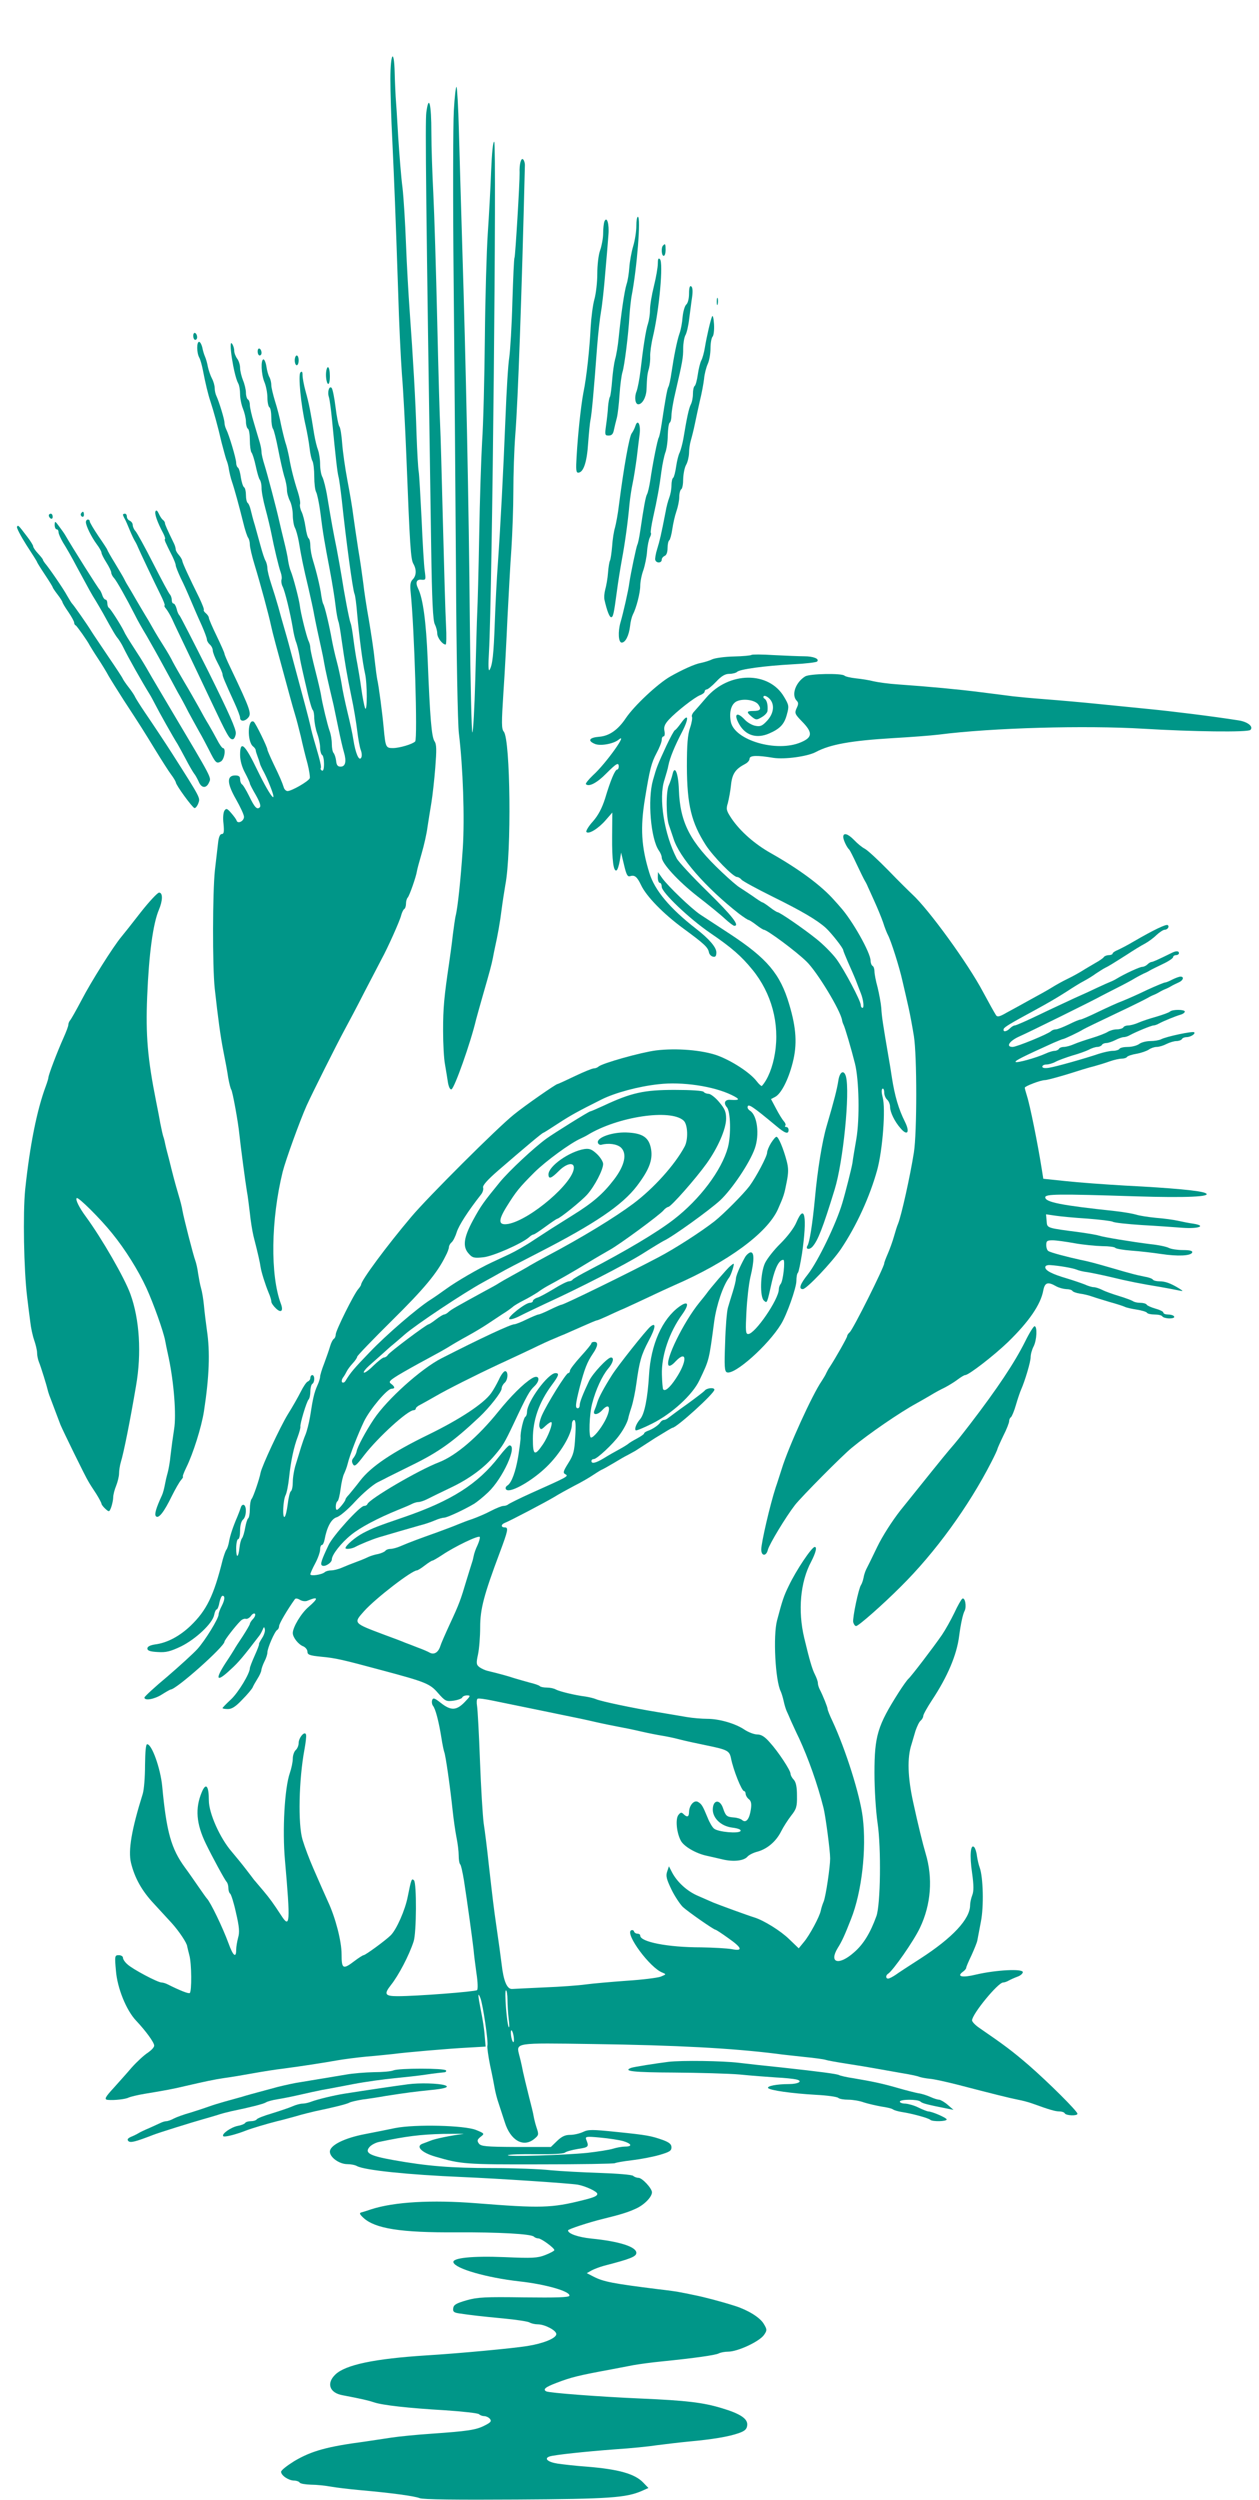 <?xml version="1.0" standalone="no"?>
<!DOCTYPE svg PUBLIC "-//W3C//DTD SVG 20010904//EN"
 "http://www.w3.org/TR/2001/REC-SVG-20010904/DTD/svg10.dtd">
<svg version="1.0" xmlns="http://www.w3.org/2000/svg"
 width="645pt" height="1280pt" viewBox="0 0 645 1280"
 preserveAspectRatio="xMidYMid meet">
<g transform="translate(0,1280) scale(0.1,-0.1)"
fill="#009688" stroke="none">
<path d="M2000 12396 c0 -62 4 -205 10 -317 10 -218 16 -361 30 -779 4 -146
13 -332 19 -415 7 -82 17 -274 23 -425 18 -457 22 -524 36 -547 17 -30 15 -61
-4 -80 -12 -12 -14 -29 -10 -67 19 -185 36 -749 23 -762 -13 -14 -81 -34 -114
-34 -36 0 -38 4 -47 100 -7 79 -26 221 -33 250 -3 14 -9 61 -14 105 -4 44 -18
134 -29 200 -12 66 -25 152 -29 190 -5 39 -16 117 -26 175 -9 58 -20 134 -25
170 -4 36 -18 117 -30 180 -12 63 -24 149 -27 190 -3 41 -9 80 -14 86 -5 6
-14 51 -20 100 -6 49 -15 93 -20 98 -12 13 -23 -20 -14 -47 4 -12 11 -65 16
-117 19 -197 27 -266 33 -290 4 -14 11 -68 17 -120 22 -208 56 -459 65 -480 4
-8 10 -55 14 -105 10 -111 27 -246 40 -303 12 -52 12 -206 0 -177 -4 11 -13
56 -19 100 -6 44 -16 103 -21 130 -6 28 -14 82 -19 120 -5 39 -11 77 -15 85
-7 17 -33 155 -46 240 -5 30 -16 93 -25 140 -18 89 -26 132 -48 265 -7 44 -19
90 -25 102 -7 12 -12 42 -12 67 0 24 -5 57 -11 73 -6 15 -15 53 -20 83 -16
102 -26 155 -43 215 -9 32 -16 70 -16 84 0 18 -3 22 -11 14 -12 -12 2 -165 27
-273 8 -36 17 -87 20 -114 3 -27 9 -57 15 -67 5 -10 9 -45 9 -79 0 -34 4 -70
10 -80 5 -10 15 -56 21 -102 13 -106 22 -157 49 -298 12 -63 25 -144 29 -180
4 -36 11 -72 14 -80 4 -8 11 -51 17 -95 17 -118 27 -179 50 -290 12 -55 25
-134 30 -176 5 -41 13 -87 19 -101 5 -14 6 -31 1 -38 -11 -18 -29 24 -40 95
-4 28 -18 91 -30 140 -12 50 -26 115 -30 145 -5 30 -16 82 -25 115 -9 33 -20
83 -25 110 -12 68 -36 171 -44 183 -3 5 -7 24 -10 43 -5 40 -23 116 -42 178
-8 25 -14 59 -14 77 0 18 -4 35 -9 38 -5 4 -12 30 -16 59 -4 28 -13 63 -20 77
-7 14 -10 31 -8 38 3 7 -2 34 -10 60 -21 64 -37 128 -46 182 -5 25 -13 59 -19
75 -5 17 -15 57 -22 90 -6 33 -20 87 -31 121 -10 33 -19 70 -19 82 0 12 -4 30
-9 40 -6 9 -13 34 -16 55 -3 20 -10 37 -15 37 -15 0 -12 -77 5 -117 8 -19 15
-55 15 -79 0 -23 5 -46 10 -49 6 -3 10 -28 10 -54 0 -26 4 -51 9 -57 4 -5 16
-52 26 -104 10 -52 24 -114 31 -138 8 -23 14 -55 14 -70 0 -15 7 -40 15 -56 8
-15 15 -48 15 -73 0 -24 5 -54 11 -65 6 -11 15 -44 20 -72 12 -73 23 -128 49
-236 12 -52 26 -115 30 -140 8 -42 23 -112 36 -170 3 -14 10 -45 14 -70 7 -41
21 -102 49 -220 5 -25 17 -81 26 -125 9 -44 21 -96 27 -116 14 -47 8 -74 -17
-74 -15 0 -21 8 -23 30 -2 17 -8 34 -13 40 -5 5 -9 26 -9 46 0 21 -5 50 -11
66 -11 30 -38 142 -44 183 -2 14 -15 70 -29 125 -14 55 -26 108 -26 117 0 10
-4 26 -9 36 -10 20 -41 145 -45 182 -4 33 -35 150 -46 175 -5 11 -11 36 -14
55 -2 19 -12 64 -21 100 -9 36 -20 83 -25 105 -15 67 -60 237 -75 285 -8 25
-15 54 -15 64 0 11 -4 33 -9 50 -5 17 -19 63 -30 101 -12 39 -21 80 -21 92 0
12 -4 25 -10 28 -5 3 -10 19 -10 34 0 16 -7 45 -15 64 -8 20 -15 49 -15 64 0
15 -7 37 -15 47 -8 11 -15 29 -15 40 0 12 -5 28 -11 36 -21 31 8 -160 31 -202
6 -10 10 -35 10 -57 0 -21 7 -55 15 -74 8 -20 15 -50 15 -66 0 -16 5 -33 10
-36 6 -3 10 -30 10 -59 0 -28 4 -56 8 -62 5 -5 15 -36 22 -69 7 -33 16 -65 21
-71 5 -7 9 -25 9 -40 -1 -16 8 -65 20 -109 12 -44 25 -100 30 -125 14 -72 38
-173 48 -200 5 -14 7 -31 4 -38 -2 -8 0 -24 6 -35 12 -24 39 -135 52 -212 4
-27 12 -61 18 -75 5 -14 12 -43 16 -65 3 -22 11 -58 16 -80 5 -22 17 -75 27
-117 10 -42 21 -80 26 -84 4 -4 7 -23 7 -43 1 -20 7 -54 15 -76 8 -22 15 -54
15 -72 0 -17 5 -35 10 -38 6 -3 10 -24 10 -46 0 -26 -4 -38 -11 -34 -6 4 -8 9
-6 12 5 4 -3 39 -28 123 -9 30 -21 73 -25 95 -8 35 -32 126 -86 325 -8 30 -19
71 -24 90 -5 19 -16 58 -24 85 -8 28 -22 76 -30 107 -9 32 -25 84 -36 117 -11
33 -20 70 -20 81 0 11 -4 28 -9 38 -6 9 -17 44 -26 77 -9 33 -22 80 -29 105
-8 25 -17 60 -21 77 -4 18 -11 35 -16 38 -5 4 -9 21 -9 40 0 19 -4 36 -9 40
-6 3 -13 26 -17 50 -3 25 -10 48 -15 51 -5 3 -9 14 -9 24 0 22 -37 145 -51
172 -5 10 -9 25 -9 34 0 18 -28 108 -41 136 -5 10 -9 28 -9 40 0 13 -6 35 -14
50 -8 15 -17 42 -21 60 -3 18 -10 42 -15 53 -5 11 -11 32 -14 48 -4 15 -11 27
-16 27 -13 0 -13 -56 1 -81 6 -11 14 -41 19 -67 12 -63 26 -121 38 -157 15
-45 39 -131 57 -210 10 -38 21 -79 25 -90 5 -11 11 -33 13 -50 3 -16 9 -43 15
-60 14 -41 37 -126 58 -210 9 -38 21 -74 26 -79 4 -6 8 -21 8 -34 0 -13 11
-61 25 -106 29 -95 72 -254 84 -311 9 -41 23 -93 96 -360 9 -33 21 -76 27 -95
6 -19 19 -69 29 -110 9 -41 24 -103 34 -138 9 -35 14 -69 12 -76 -6 -16 -93
-66 -114 -66 -7 0 -16 8 -19 18 -9 28 -20 54 -53 122 -17 36 -31 68 -31 72 0
13 -61 137 -70 143 -31 19 -35 -100 -4 -126 8 -6 14 -15 14 -20 0 -4 5 -20 11
-36 6 -15 10 -30 11 -33 0 -3 6 -16 13 -30 8 -14 21 -41 29 -60 56 -133 18
-94 -55 56 -65 135 -89 156 -89 80 0 -29 9 -62 25 -92 14 -26 25 -51 25 -55 0
-4 14 -31 31 -60 19 -34 27 -55 20 -62 -14 -14 -26 -2 -55 58 -15 30 -31 57
-37 60 -5 4 -9 15 -9 26 0 14 -7 19 -25 19 -44 0 -43 -40 4 -122 22 -39 41
-79 41 -90 0 -22 -32 -38 -38 -19 -2 7 -15 24 -28 39 -20 23 -25 25 -34 12 -6
-9 -9 -37 -5 -67 4 -42 2 -53 -9 -53 -9 0 -16 -16 -19 -47 -3 -27 -10 -88 -16
-138 -12 -112 -13 -491 -1 -605 17 -153 29 -244 45 -325 9 -44 20 -103 24
-132 5 -28 12 -57 16 -62 7 -12 35 -165 41 -226 6 -59 32 -254 39 -295 4 -19
10 -69 15 -110 4 -41 13 -95 19 -120 23 -89 33 -135 36 -157 4 -26 23 -87 41
-131 8 -18 14 -38 14 -46 0 -7 11 -23 24 -35 26 -25 39 -13 25 24 -55 147 -51
430 9 675 15 60 89 264 123 340 30 66 155 315 193 385 18 33 66 123 105 200
40 77 79 151 86 165 31 56 94 197 100 223 4 15 11 30 16 33 5 3 9 15 9 28 0
12 4 26 9 31 9 10 43 107 47 135 1 8 12 49 24 90 12 41 26 102 30 135 5 33 14
89 20 125 6 36 15 117 20 180 7 91 7 119 -4 135 -15 23 -23 117 -35 420 -8
193 -24 311 -49 362 -15 31 -8 48 17 45 23 -2 23 0 17 45 -4 27 -11 145 -16
263 -6 118 -12 229 -15 246 -3 17 -8 103 -11 190 -5 173 -18 395 -35 629 -6
83 -15 238 -19 345 -4 107 -12 238 -18 290 -7 52 -16 169 -22 260 -5 91 -11
183 -13 205 -1 22 -4 77 -5 123 -3 128 -22 101 -22 -32z"/>
<path d="M2325 12233 c-4 -70 -5 -459 -1 -863 4 -404 9 -1075 12 -1490 2 -415
9 -791 15 -835 21 -175 30 -432 20 -587 -11 -163 -26 -307 -37 -348 -3 -14 -9
-56 -14 -95 -4 -38 -13 -104 -19 -145 -26 -175 -31 -231 -31 -346 0 -66 4
-145 10 -175 5 -30 12 -71 15 -92 4 -22 11 -37 18 -34 15 5 98 238 126 357 5
19 21 76 35 125 36 125 44 155 51 190 3 17 8 41 11 55 13 58 26 129 34 195 5
39 14 95 19 125 32 164 26 743 -8 784 -12 14 -12 44 -2 199 7 100 16 274 21
387 6 113 14 270 20 350 5 80 10 213 10 295 0 83 4 213 10 290 14 177 33 717
49 1375 1 13 -3 28 -9 34 -10 10 -20 -23 -18 -69 1 -47 -22 -427 -26 -434 -3
-4 -7 -105 -11 -226 -3 -121 -11 -249 -16 -285 -6 -36 -14 -171 -19 -300 -12
-297 -26 -564 -39 -750 -6 -80 -13 -217 -16 -305 -6 -169 -12 -220 -27 -245
-6 -9 -7 24 -3 90 17 293 40 2605 27 2614 -6 4 -12 -54 -16 -152 -3 -86 -11
-229 -17 -317 -6 -88 -13 -329 -15 -535 -2 -206 -8 -445 -14 -530 -5 -85 -12
-301 -15 -480 -3 -179 -8 -356 -10 -395 -2 -38 -6 -193 -10 -342 -4 -150 -11
-273 -15 -273 -4 0 -10 255 -13 568 -5 600 -20 1315 -39 1927 -6 204 -14 468
-17 587 -3 119 -9 219 -12 223 -4 3 -10 -51 -14 -122z"/>
<path d="M2184 12224 c-6 -51 -2 -439 25 -2229 4 -269 9 -376 19 -392 6 -12
12 -33 12 -46 0 -22 27 -57 43 -57 4 0 5 44 2 98 -3 53 -10 293 -16 532 -6
239 -12 460 -14 490 -2 30 -9 270 -15 533 -6 262 -15 557 -20 655 -5 97 -10
238 -10 312 0 149 -13 201 -26 104z"/>
<path d="M3260 11643 c0 -27 -7 -73 -16 -103 -9 -30 -18 -80 -20 -110 -2 -29
-8 -68 -14 -85 -11 -34 -28 -151 -40 -270 -4 -44 -13 -96 -19 -115 -5 -19 -12
-68 -15 -108 -3 -39 -8 -77 -11 -83 -4 -6 -8 -29 -10 -52 -1 -23 -6 -66 -10
-94 -7 -50 -6 -53 13 -53 16 0 23 8 27 28 3 15 10 43 15 62 5 19 11 73 14 120
3 47 10 99 15 115 10 31 30 187 36 290 2 33 7 75 10 95 29 149 49 410 33 410
-5 0 -8 -21 -8 -47z"/>
<path d="M3096 11665 c-3 -9 -6 -36 -6 -60 0 -23 -7 -62 -15 -85 -9 -24 -15
-77 -15 -122 0 -44 -7 -103 -15 -131 -8 -29 -16 -92 -19 -142 -5 -107 -21
-258 -37 -334 -12 -63 -28 -206 -35 -328 -4 -66 -3 -83 8 -83 27 0 45 54 51
150 4 52 9 106 12 120 6 25 18 157 34 374 5 65 14 146 20 180 6 33 16 124 22
201 7 77 14 163 16 192 5 56 -8 100 -21 68z"/>
<path d="M3397 11543 c-11 -10 -8 -53 3 -53 6 0 10 14 10 30 0 31 -2 35 -13
23z"/>
<path d="M3370 11450 c0 -19 -9 -71 -20 -115 -11 -44 -20 -98 -20 -121 0 -23
-5 -54 -10 -70 -11 -31 -25 -121 -39 -244 -5 -41 -14 -88 -20 -104 -12 -29 -7
-66 9 -66 20 0 40 35 42 73 3 72 4 81 13 112 4 17 7 44 6 61 -1 17 5 62 14
100 33 140 54 379 36 397 -8 8 -11 1 -11 -23z"/>
<path d="M3530 11297 c0 -26 -6 -49 -14 -56 -8 -7 -16 -35 -19 -64 -2 -29 -9
-65 -15 -82 -13 -36 -29 -116 -42 -203 -5 -35 -12 -67 -16 -73 -6 -10 -16 -67
-34 -187 -5 -35 -12 -67 -15 -72 -7 -11 -32 -138 -44 -222 -5 -31 -12 -61 -16
-68 -7 -11 -17 -65 -35 -188 -5 -35 -12 -67 -15 -71 -5 -10 -34 -147 -41 -196
-4 -35 -32 -157 -45 -201 -14 -48 -11 -104 6 -104 19 0 37 35 43 85 2 22 9 48
14 58 18 34 38 112 38 148 0 20 7 56 16 80 8 24 17 67 19 96 2 29 9 61 14 71
6 11 8 22 5 24 -2 3 3 38 12 79 22 98 33 161 43 239 5 36 14 78 20 94 6 16 12
55 12 87 1 33 5 62 10 65 5 3 9 20 9 37 0 18 9 73 21 122 36 155 39 174 39
221 0 25 5 55 11 67 7 11 16 50 20 86 5 36 11 87 15 112 4 30 2 49 -5 53 -7 5
-11 -7 -11 -37z"/>
<path d="M3672 11255 c0 -16 2 -22 5 -12 2 9 2 23 0 30 -3 6 -5 -1 -5 -18z"/>
<path d="M3648 11180 c-8 -19 -27 -100 -37 -160 -4 -25 -12 -54 -18 -65 -6
-11 -14 -44 -18 -72 -4 -29 -11 -55 -16 -59 -5 -3 -9 -21 -9 -40 0 -20 -5 -44
-11 -55 -10 -20 -20 -66 -38 -175 -5 -28 -14 -60 -19 -71 -6 -11 -14 -43 -18
-71 -4 -29 -11 -55 -15 -58 -5 -3 -9 -20 -9 -39 0 -19 -5 -46 -11 -62 -6 -15
-15 -48 -19 -73 -23 -118 -30 -148 -43 -190 -8 -25 -12 -51 -10 -57 6 -18 33
-16 33 1 0 8 7 16 15 20 9 3 15 18 15 40 0 19 4 37 9 40 4 3 11 28 15 55 4 28
13 69 21 92 8 23 15 56 15 75 0 18 5 36 10 39 6 3 10 27 10 53 1 26 7 58 15
72 8 14 14 40 15 59 0 19 4 48 9 65 5 17 15 56 21 86 6 30 18 84 26 120 9 36
18 85 21 110 2 25 11 59 19 77 8 17 14 53 14 80 0 27 5 54 11 60 5 5 9 34 7
64 -2 30 -6 47 -10 39z"/>
<path d="M990 11081 c0 -12 5 -21 10 -21 6 0 10 6 10 14 0 8 -4 18 -10 21 -5
3 -10 -3 -10 -14z"/>
<path d="M1320 11001 c0 -12 5 -21 10 -21 6 0 10 6 10 14 0 8 -4 18 -10 21 -5
3 -10 -3 -10 -14z"/>
<path d="M1510 10955 c0 -14 5 -25 10 -25 6 0 10 11 10 25 0 14 -4 25 -10 25
-5 0 -10 -11 -10 -25z"/>
<path d="M1670 10881 c0 -22 5 -43 10 -46 6 -4 10 12 10 39 0 25 -4 46 -10 46
-5 0 -10 -18 -10 -39z"/>
<path d="M3255 10619 c-4 -13 -13 -30 -19 -38 -12 -16 -40 -171 -65 -366 -5
-44 -15 -96 -20 -115 -6 -19 -13 -63 -15 -97 -3 -35 -8 -68 -11 -73 -3 -5 -8
-33 -10 -62 -2 -29 -9 -67 -14 -85 -5 -18 -7 -42 -4 -55 12 -53 25 -88 34 -88
10 0 14 17 29 130 6 47 18 121 26 165 16 85 31 195 39 285 3 30 10 78 16 105
6 28 15 86 21 130 5 44 12 100 15 123 6 49 -10 79 -22 41z"/>
<path d="M797 10183 c-7 -11 8 -55 40 -115 8 -16 11 -28 8 -28 -3 0 0 -12 8
-27 7 -16 21 -43 30 -61 9 -19 17 -39 17 -45 0 -7 12 -37 26 -67 15 -30 33
-70 40 -87 27 -63 42 -99 68 -156 14 -32 26 -64 26 -71 0 -7 7 -19 15 -26 8
-7 15 -20 15 -30 0 -9 11 -38 25 -64 14 -26 25 -52 25 -58 0 -10 11 -37 61
-146 16 -35 29 -69 29 -77 0 -18 21 -20 38 -3 23 23 19 36 -89 263 -16 33 -29
64 -29 68 0 5 -18 45 -40 91 -22 45 -40 87 -40 93 0 6 -7 16 -15 23 -9 7 -13
15 -11 17 3 3 -8 30 -23 62 -52 105 -85 176 -87 189 -1 8 -10 22 -18 31 -9 10
-16 23 -16 29 0 7 -4 20 -9 30 -35 72 -46 97 -46 104 0 5 -5 12 -10 16 -6 4
-15 18 -21 31 -7 16 -13 21 -17 14z"/>
<path d="M415 10171 c-3 -5 -1 -12 5 -16 5 -3 10 1 10 9 0 18 -6 21 -15 7z"/>
<path d="M250 10161 c0 -6 5 -13 10 -16 6 -3 10 1 10 9 0 9 -4 16 -10 16 -5 0
-10 -4 -10 -9z"/>
<path d="M630 10165 c0 -3 4 -13 10 -23 5 -9 16 -35 25 -57 9 -22 21 -47 26
-55 5 -8 12 -22 15 -30 11 -26 85 -182 115 -242 16 -32 26 -58 22 -58 -3 0 0
-8 8 -17 8 -10 22 -34 31 -53 8 -19 41 -87 71 -150 30 -63 87 -182 126 -265
87 -184 96 -200 113 -200 7 0 14 13 16 29 3 21 -35 105 -139 315 -79 157 -146
288 -150 291 -4 3 -11 18 -14 33 -4 15 -11 27 -16 27 -5 0 -9 8 -9 18 0 10 -4
22 -9 28 -6 5 -44 77 -86 159 -42 83 -83 157 -91 166 -8 8 -14 23 -14 31 0 9
-7 18 -15 22 -8 3 -15 12 -15 21 0 8 -4 15 -10 15 -5 0 -10 -2 -10 -5z"/>
<path d="M440 10127 c0 -19 28 -76 56 -114 13 -17 24 -37 24 -43 0 -6 11 -28
25 -50 14 -22 25 -45 25 -52 0 -6 6 -19 14 -27 14 -16 61 -99 108 -191 12 -25
39 -72 59 -105 19 -33 57 -100 84 -150 27 -49 61 -112 76 -140 16 -27 40 -72
54 -100 15 -27 39 -72 55 -100 16 -27 38 -70 51 -95 33 -66 38 -71 60 -59 19
10 28 69 11 69 -4 0 -18 19 -30 43 -12 23 -32 58 -43 77 -12 19 -35 60 -51 90
-17 30 -49 87 -72 125 -23 39 -50 86 -60 105 -9 19 -30 55 -46 80 -16 25 -42
67 -57 94 -15 27 -32 56 -38 65 -5 9 -26 43 -45 76 -19 33 -40 69 -47 80 -7
11 -15 27 -19 35 -4 8 -25 43 -46 78 -21 34 -38 64 -38 67 0 2 -20 33 -45 69
-25 37 -45 71 -45 76 0 6 -4 10 -10 10 -5 0 -10 -6 -10 -13z"/>
<path d="M280 10113 c0 -13 5 -23 10 -23 6 0 10 -7 10 -15 0 -9 11 -32 23 -53
13 -20 46 -77 72 -127 65 -120 73 -135 95 -170 10 -16 27 -46 38 -65 51 -93
65 -116 77 -130 6 -8 19 -28 27 -45 23 -48 96 -177 135 -240 7 -11 20 -36 30
-55 16 -32 90 -164 113 -200 5 -8 23 -42 41 -75 17 -33 37 -67 43 -75 7 -8 17
-27 24 -42 14 -34 39 -36 53 -4 12 26 19 13 -194 371 -49 83 -101 170 -115
195 -14 25 -41 70 -61 100 -47 73 -59 92 -67 110 -17 34 -69 115 -76 118 -4 2
-8 12 -8 23 0 10 -4 19 -9 19 -5 0 -13 10 -17 23 -4 12 -10 24 -13 27 -6 4
-141 218 -176 279 -5 9 -20 30 -32 46 -21 28 -22 29 -23 8z"/>
<path d="M87 10103 c-3 -5 19 -47 48 -93 30 -46 55 -85 55 -88 0 -2 18 -31 40
-64 22 -33 40 -62 40 -65 0 -2 11 -19 25 -37 14 -18 25 -36 25 -39 0 -3 13
-26 30 -50 17 -25 30 -49 30 -55 0 -6 3 -12 8 -14 6 -3 60 -79 72 -103 3 -5
21 -35 41 -65 20 -30 45 -71 55 -90 11 -19 46 -75 78 -125 89 -136 99 -152
162 -255 32 -52 68 -109 81 -126 13 -17 23 -35 24 -40 0 -13 83 -127 95 -131
5 -2 14 9 20 24 10 29 15 21 -136 258 -32 50 -97 148 -138 208 -23 34 -45 69
-49 77 -3 8 -18 31 -33 50 -15 19 -29 40 -31 45 -2 6 -35 56 -74 113 -38 57
-77 114 -85 127 -23 38 -94 139 -101 145 -3 3 -14 21 -25 40 -18 34 -93 143
-114 167 -5 7 -10 14 -10 17 0 3 -11 17 -25 32 -14 15 -25 31 -25 37 0 5 -14
28 -32 51 -45 59 -45 59 -51 49z"/>
<path d="M3850 9447 c-3 -3 -43 -7 -90 -8 -47 -1 -96 -8 -110 -14 -14 -7 -40
-15 -59 -19 -31 -5 -96 -35 -158 -70 -64 -37 -184 -149 -227 -213 -40 -60 -85
-91 -136 -95 -51 -4 -61 -20 -24 -36 27 -13 95 -1 122 20 55 46 -64 -122 -130
-181 -23 -22 -40 -43 -36 -46 15 -15 57 7 104 55 52 52 64 59 64 35 0 -8 -4
-15 -8 -15 -11 0 -34 -54 -62 -148 -16 -50 -35 -86 -62 -117 -22 -24 -37 -49
-34 -54 10 -15 62 17 99 60 l34 39 -1 -122 c-1 -123 7 -183 23 -174 5 3 12 25
16 48 l7 43 15 -63 c12 -51 18 -62 31 -58 23 8 36 -3 56 -45 27 -58 114 -147
216 -222 109 -80 127 -97 132 -123 2 -10 11 -20 21 -22 12 -3 17 3 17 22 0 26
-37 69 -104 121 -134 104 -212 197 -239 285 -42 135 -47 233 -23 380 25 153
33 184 60 235 14 26 26 56 26 66 0 11 4 19 10 19 5 0 7 12 4 28 -4 20 1 34 23
58 37 40 131 114 160 125 13 5 23 13 23 19 0 5 5 10 10 10 6 0 28 18 49 40 27
29 46 40 67 40 17 0 35 5 40 10 14 14 141 31 286 39 64 3 120 10 124 14 14 14
-19 27 -66 27 -25 0 -94 3 -155 6 -60 4 -112 4 -115 1z"/>
<path d="M4125 9337 c-50 -31 -72 -96 -43 -125 9 -9 9 -18 -1 -38 -11 -25 -9
-30 28 -68 55 -56 54 -81 -5 -106 -124 -54 -342 10 -360 105 -10 53 4 95 34
106 36 14 91 4 107 -18 17 -24 10 -33 -26 -33 -35 0 -36 -6 -7 -30 21 -17 25
-17 50 -2 16 9 29 23 30 32 3 30 -3 54 -14 62 -7 4 -9 10 -5 14 4 4 16 -1 27
-11 30 -28 26 -76 -10 -115 -25 -27 -35 -31 -60 -26 -17 3 -41 17 -54 31 -41
44 -59 30 -29 -23 33 -58 90 -75 154 -47 55 24 77 47 90 96 12 43 11 49 -14
91 -78 133 -283 131 -399 -4 -24 -28 -51 -59 -61 -70 -10 -10 -15 -23 -12 -28
3 -5 -1 -31 -10 -57 -12 -35 -16 -85 -16 -198 1 -197 23 -286 97 -402 37 -57
140 -163 160 -163 6 0 17 -6 23 -14 6 -7 77 -46 158 -86 152 -75 230 -121 274
-161 29 -27 89 -103 89 -114 0 -3 11 -30 23 -58 13 -29 32 -72 42 -97 9 -25
21 -54 25 -65 13 -32 18 -75 9 -75 -5 0 -9 6 -9 14 0 21 -84 180 -125 236 -21
28 -67 75 -104 104 -66 53 -187 136 -198 136 -3 0 -21 11 -39 25 -18 14 -35
25 -38 25 -3 0 -26 15 -51 33 -26 17 -55 37 -65 43 -10 5 -52 41 -93 80 -161
152 -213 251 -219 421 -3 87 -22 130 -33 77 -4 -16 -12 -40 -18 -53 -16 -31
-15 -167 1 -208 6 -18 16 -47 22 -65 29 -96 165 -252 336 -386 23 -17 45 -32
49 -32 3 0 21 -11 39 -25 18 -14 36 -25 39 -25 16 0 165 -110 219 -163 54 -52
174 -250 182 -300 1 -7 4 -16 7 -22 7 -12 41 -128 59 -200 21 -83 25 -282 7
-387 -9 -51 -18 -106 -20 -123 -4 -25 -36 -152 -52 -205 -31 -105 -125 -299
-176 -364 -40 -50 -49 -76 -26 -76 19 0 149 137 195 205 80 119 148 268 186
405 28 103 44 315 28 372 -6 23 -7 40 -1 44 5 3 9 -6 9 -19 0 -14 7 -30 15
-37 8 -7 15 -24 15 -37 0 -27 23 -75 54 -110 35 -41 49 -20 22 34 -32 64 -52
131 -67 228 -4 28 -12 77 -18 110 -27 158 -34 202 -36 244 -2 25 -11 73 -19
106 -9 32 -16 69 -16 82 0 12 -4 25 -10 28 -5 3 -10 15 -10 27 0 40 -94 207
-155 274 -5 6 -19 22 -31 35 -66 75 -180 159 -323 240 -84 47 -158 112 -203
178 -27 41 -29 48 -19 80 5 20 13 61 16 92 6 58 23 82 73 108 12 6 22 18 22
26 0 18 38 19 122 5 58 -9 175 7 218 30 73 39 180 58 395 71 88 5 194 13 235
18 272 35 751 48 1049 30 249 -15 535 -19 547 -6 17 17 -14 42 -62 49 -133 21
-345 47 -459 58 -49 5 -162 16 -250 25 -88 9 -214 20 -280 25 -66 5 -140 12
-165 15 -25 3 -99 13 -165 21 -118 15 -257 28 -425 40 -47 3 -103 11 -125 16
-22 6 -62 12 -90 15 -27 3 -54 9 -59 14 -14 13 -178 10 -201 -4z"/>
<path d="M3489 9098 c-13 -18 -27 -35 -31 -36 -5 -2 -24 -38 -44 -80 -46 -100
-49 -106 -69 -177 -28 -100 -11 -299 30 -359 8 -11 15 -27 15 -35 0 -31 84
-122 182 -199 57 -44 121 -96 142 -116 22 -20 43 -36 48 -36 29 0 -10 50 -136
174 -79 77 -151 155 -159 171 -64 123 -94 309 -63 402 8 27 18 59 20 73 8 41
33 101 70 172 37 71 34 101 -5 46z"/>
<path d="M4320 8515 c0 -15 19 -55 31 -65 3 -3 20 -36 38 -75 18 -38 37 -77
42 -85 5 -8 12 -22 15 -30 4 -8 19 -42 34 -75 15 -33 35 -81 44 -107 8 -26 20
-56 25 -65 16 -30 59 -165 75 -238 9 -38 23 -99 31 -135 8 -36 20 -101 27
-145 16 -101 16 -493 0 -595 -19 -121 -64 -323 -81 -365 -5 -11 -14 -40 -21
-65 -7 -25 -21 -64 -31 -87 -10 -23 -19 -46 -19 -51 0 -19 -160 -339 -177
-353 -7 -6 -13 -15 -13 -20 0 -7 -58 -110 -90 -159 -6 -8 -13 -22 -17 -30 -3
-8 -14 -26 -23 -40 -48 -69 -171 -339 -205 -450 -10 -30 -23 -73 -31 -95 -29
-89 -74 -283 -74 -318 0 -35 26 -36 34 -1 8 29 91 167 139 229 33 42 242 253
290 292 88 73 249 183 332 228 22 12 56 32 75 43 19 12 51 29 70 38 19 10 49
28 66 41 17 13 34 23 39 23 18 0 146 99 219 169 107 104 168 192 181 265 8 40
23 45 65 21 14 -8 37 -14 52 -15 15 0 29 -4 32 -9 3 -5 20 -11 38 -14 18 -2
47 -9 63 -15 17 -6 57 -18 90 -28 33 -9 67 -20 76 -24 9 -5 37 -11 63 -15 25
-4 49 -11 52 -16 3 -5 20 -9 39 -9 19 0 37 -4 40 -10 3 -5 20 -10 36 -10 18 0
28 4 24 10 -3 6 -17 10 -31 10 -13 0 -24 4 -24 10 0 5 -18 14 -40 20 -21 6
-42 15 -45 20 -3 6 -19 10 -34 10 -15 0 -31 4 -36 8 -6 4 -37 16 -70 26 -33
10 -73 24 -88 32 -16 8 -35 14 -44 14 -8 0 -29 6 -46 14 -18 7 -59 21 -92 31
-75 22 -110 40 -110 57 0 8 10 12 25 11 47 -3 115 -15 135 -23 11 -5 36 -11
55 -13 19 -3 73 -14 120 -25 85 -21 162 -36 255 -51 28 -5 66 -12 85 -16 35
-7 35 -7 10 9 -43 26 -70 36 -100 36 -16 0 -31 4 -34 9 -3 5 -23 12 -43 15
-21 4 -51 11 -68 16 -16 4 -55 15 -85 24 -107 31 -135 38 -175 46 -68 15 -153
37 -164 45 -6 3 -11 17 -11 31 0 21 5 24 33 24 17 0 68 -7 112 -15 44 -8 108
-14 142 -15 34 0 64 -4 67 -9 3 -4 41 -11 83 -14 43 -3 111 -11 151 -17 86
-13 154 -10 160 8 2 8 -11 12 -48 12 -28 0 -60 5 -72 11 -11 6 -52 15 -92 19
-98 12 -248 37 -266 44 -8 3 -49 10 -90 16 -182 24 -175 21 -178 59 l-3 34 48
-7 c26 -4 100 -11 164 -15 64 -5 122 -12 130 -16 7 -5 74 -12 149 -17 74 -4
168 -11 209 -14 81 -6 124 10 55 21 -22 3 -57 10 -79 15 -22 5 -73 12 -113 15
-40 4 -85 11 -100 16 -16 5 -66 14 -113 19 -272 29 -354 45 -354 70 0 17 61
18 465 5 258 -8 390 -2 357 16 -22 13 -175 27 -412 39 -104 6 -242 16 -305 23
l-115 12 -8 50 c-20 127 -60 326 -76 375 -6 19 -11 38 -11 41 0 8 81 39 103
39 10 0 62 14 115 30 53 17 115 36 137 41 22 6 58 17 80 25 23 8 50 14 62 14
12 0 24 4 27 9 4 5 25 12 49 16 23 4 51 14 62 21 11 8 29 14 41 14 12 0 35 7
50 15 16 8 39 15 51 15 12 0 25 5 28 10 3 6 14 10 23 10 21 0 48 17 40 25 -7
7 -144 -22 -170 -36 -10 -5 -35 -9 -55 -9 -21 0 -47 -7 -57 -15 -11 -8 -37
-15 -57 -15 -21 0 -41 -4 -44 -10 -3 -5 -18 -10 -33 -10 -15 0 -47 -7 -72 -15
-74 -25 -223 -67 -257 -72 -21 -3 -33 -1 -33 6 0 6 9 11 21 11 11 0 33 6 47
14 15 8 54 22 86 32 33 9 71 23 85 30 14 8 34 14 43 14 9 0 20 5 23 10 3 6 14
10 23 10 9 0 30 7 46 15 15 8 35 15 42 15 8 0 22 4 32 10 31 17 111 50 122 50
5 0 18 4 28 10 24 13 83 37 110 45 12 3 22 11 22 16 0 11 -63 12 -76 0 -5 -5
-36 -16 -69 -26 -33 -9 -75 -23 -93 -31 -18 -8 -41 -14 -52 -14 -10 0 -22 -4
-25 -10 -3 -5 -18 -10 -33 -10 -15 0 -36 -6 -47 -13 -11 -7 -47 -21 -80 -31
-33 -10 -75 -24 -93 -32 -18 -8 -41 -14 -52 -14 -10 0 -22 -4 -25 -10 -3 -5
-13 -10 -22 -10 -8 0 -29 -6 -46 -14 -51 -23 -147 -49 -154 -43 -5 6 37 27
194 98 24 10 45 19 48 19 7 0 83 36 105 50 8 5 83 41 165 80 83 39 157 76 165
81 8 5 22 12 30 15 8 3 22 10 30 15 8 5 22 12 30 15 8 3 22 10 30 15 8 5 25
13 38 19 24 10 30 30 10 30 -7 0 -26 -7 -42 -15 -15 -8 -32 -15 -37 -15 -5 0
-46 -17 -92 -38 -45 -22 -102 -47 -127 -57 -25 -9 -81 -35 -125 -56 -45 -22
-85 -39 -90 -39 -6 0 -32 -11 -60 -25 -27 -13 -57 -25 -65 -25 -9 0 -20 -4
-25 -9 -15 -15 -177 -81 -197 -81 -37 0 -17 31 35 54 48 21 382 186 417 206 8
4 44 23 80 41 36 18 79 41 95 51 17 10 37 20 45 24 8 3 22 10 30 15 8 5 39 20
68 34 28 13 52 29 52 35 0 5 7 10 15 10 8 0 15 5 15 10 0 12 -15 13 -38 1 -71
-35 -96 -46 -103 -46 -4 0 -14 -6 -20 -12 -7 -7 -19 -13 -27 -13 -13 0 -89
-35 -132 -61 -8 -5 -22 -12 -30 -15 -8 -3 -37 -16 -65 -29 -27 -13 -81 -38
-120 -55 -38 -18 -121 -56 -183 -86 -62 -30 -117 -54 -123 -54 -6 0 -17 -7
-25 -15 -18 -18 -37 -20 -32 -3 4 10 30 26 163 98 73 40 107 60 159 93 32 21
72 46 90 55 17 9 45 26 61 38 17 11 37 24 45 28 19 9 40 22 114 69 32 21 72
46 90 55 17 9 45 29 61 45 16 15 35 27 42 27 15 0 26 17 15 24 -9 5 -72 -25
-172 -83 -30 -18 -67 -37 -82 -44 -16 -6 -28 -15 -28 -19 0 -4 -9 -8 -19 -8
-11 0 -23 -5 -26 -10 -4 -6 -23 -19 -43 -30 -20 -12 -50 -29 -67 -40 -16 -10
-50 -29 -75 -41 -25 -12 -61 -32 -80 -44 -19 -12 -69 -40 -110 -62 -41 -23
-96 -53 -122 -67 -36 -21 -48 -24 -55 -14 -14 23 -27 46 -67 120 -76 144 -278
422 -362 499 -16 15 -72 70 -124 124 -52 53 -106 103 -120 110 -14 7 -38 27
-54 44 -32 33 -56 40 -56 16z"/>
<path d="M3370 8308 c0 -16 5 -28 10 -28 6 0 10 -9 10 -20 0 -29 140 -162 246
-235 113 -77 162 -120 219 -190 98 -120 140 -276 115 -428 -11 -69 -36 -133
-67 -167 -2 -2 -15 9 -27 25 -34 44 -127 104 -200 131 -78 28 -211 39 -316 26
-77 -10 -277 -66 -294 -83 -6 -5 -16 -9 -24 -9 -8 0 -52 -18 -98 -40 -46 -22
-85 -40 -88 -40 -8 0 -168 -111 -223 -156 -83 -66 -442 -424 -526 -524 -126
-149 -257 -326 -257 -347 0 -3 -7 -14 -14 -22 -22 -24 -116 -213 -116 -233 0
-9 -4 -19 -10 -23 -5 -3 -14 -20 -19 -38 -5 -18 -19 -57 -30 -87 -12 -30 -21
-61 -21 -68 0 -8 -6 -28 -14 -45 -16 -36 -23 -65 -37 -157 -6 -36 -17 -78 -24
-95 -7 -16 -17 -46 -23 -65 -6 -19 -17 -57 -26 -85 -9 -27 -16 -69 -16 -92 0
-23 -4 -44 -10 -48 -5 -3 -12 -33 -16 -66 -4 -32 -11 -62 -16 -65 -12 -8 -8
85 5 111 6 11 14 52 18 90 9 85 24 156 45 211 8 22 14 44 13 50 -3 13 31 127
42 139 5 5 9 24 9 41 0 18 5 36 10 39 6 3 10 15 10 26 0 10 -4 19 -10 19 -5 0
-10 -6 -10 -14 0 -8 -6 -16 -13 -19 -7 -2 -23 -26 -36 -52 -13 -26 -43 -79
-67 -117 -39 -64 -132 -263 -139 -298 -6 -33 -38 -126 -46 -134 -5 -6 -9 -29
-9 -52 0 -24 -4 -45 -9 -48 -4 -3 -11 -25 -15 -48 -4 -23 -11 -47 -16 -53 -5
-6 -11 -28 -13 -48 -6 -55 -17 -57 -17 -4 0 26 5 47 10 47 6 0 10 20 10 44 0
26 6 48 15 56 17 14 20 66 5 75 -6 3 -13 -2 -16 -12 -3 -10 -11 -31 -18 -48
-23 -53 -38 -99 -43 -130 -3 -16 -9 -35 -14 -40 -4 -6 -12 -29 -18 -50 -46
-186 -83 -260 -165 -339 -56 -53 -119 -87 -181 -95 -26 -4 -40 -11 -40 -21 0
-11 14 -16 53 -18 43 -3 65 3 120 29 76 38 160 117 169 160 3 16 9 29 13 29 4
0 11 16 14 35 4 19 11 35 16 35 14 0 12 -21 -5 -54 -8 -15 -15 -34 -15 -42 0
-20 -69 -133 -109 -177 -20 -22 -89 -85 -153 -140 -65 -54 -118 -103 -118
-108 0 -18 51 -9 90 16 22 14 42 25 44 25 29 0 276 220 276 245 0 8 55 79 81
105 8 9 21 14 28 12 7 -2 18 4 26 14 7 11 17 16 21 12 4 -5 0 -16 -9 -26 -10
-10 -17 -22 -17 -26 0 -4 -17 -33 -37 -64 -21 -31 -40 -61 -43 -67 -3 -5 -22
-36 -43 -67 -58 -89 -48 -104 25 -35 39 35 65 66 146 172 5 6 12 19 17 30 7
17 9 18 12 3 2 -9 -4 -29 -14 -44 -10 -16 -17 -29 -16 -31 2 -2 -8 -28 -22
-59 -14 -31 -25 -60 -25 -65 0 -27 -59 -124 -96 -159 -24 -22 -44 -43 -44 -45
0 -3 13 -5 28 -5 20 0 40 13 73 48 26 26 49 54 53 62 3 8 15 29 25 45 11 17
20 37 20 45 1 8 8 28 16 44 8 15 15 36 15 46 0 22 37 107 50 115 6 3 10 13 10
20 0 12 41 82 81 138 4 5 15 3 26 -4 12 -7 28 -9 39 -4 55 23 57 13 5 -32 -38
-32 -81 -104 -81 -134 0 -22 29 -59 54 -68 11 -5 21 -17 21 -27 0 -16 11 -20
70 -26 76 -7 109 -15 310 -69 225 -60 248 -69 289 -117 37 -42 42 -44 80 -39
22 3 42 11 44 16 2 6 13 11 25 11 19 0 18 -3 -13 -35 -42 -43 -70 -44 -121 -4
-33 26 -40 28 -45 15 -3 -9 -1 -22 4 -29 13 -15 30 -81 43 -162 5 -33 12 -67
15 -75 7 -17 30 -177 43 -300 5 -47 14 -109 20 -139 6 -29 11 -70 11 -91 0
-20 3 -40 7 -44 5 -4 13 -42 20 -84 17 -109 43 -299 49 -352 2 -25 9 -80 15
-123 7 -45 8 -82 3 -86 -10 -8 -310 -31 -406 -31 -66 0 -72 10 -36 56 40 50
94 153 117 224 15 44 16 299 2 313 -12 12 -14 7 -32 -83 -13 -68 -57 -168 -87
-198 -26 -26 -130 -102 -139 -102 -4 0 -26 -14 -47 -30 -59 -45 -66 -41 -66
35 0 66 -31 187 -70 270 -17 37 -43 97 -75 170 -20 46 -43 106 -55 146 -24 80
-19 308 10 463 6 33 10 66 8 74 -5 24 -38 -14 -38 -42 0 -13 -7 -29 -15 -36
-8 -7 -15 -27 -15 -44 0 -17 -7 -50 -15 -73 -27 -78 -39 -293 -25 -448 28
-320 26 -352 -19 -282 -42 64 -57 85 -93 128 -21 24 -41 49 -46 54 -4 6 -23
30 -42 55 -19 25 -52 65 -73 90 -60 69 -117 197 -117 262 0 76 -15 93 -36 43
-35 -83 -29 -162 21 -265 32 -66 96 -184 106 -195 5 -5 9 -19 9 -31 0 -13 4
-25 9 -29 5 -3 19 -47 30 -98 17 -72 19 -100 11 -127 -5 -19 -10 -47 -10 -62
0 -45 -16 -32 -39 32 -30 82 -93 212 -111 230 -3 3 -23 31 -45 63 -22 32 -52
75 -67 95 -71 97 -95 182 -117 417 -9 92 -53 215 -77 215 -7 0 -10 -37 -11
-107 0 -60 -5 -126 -12 -148 -57 -182 -75 -289 -60 -352 19 -78 56 -144 117
-209 31 -34 73 -79 92 -100 37 -41 78 -102 79 -119 1 -5 6 -26 11 -45 12 -42
13 -187 2 -194 -7 -4 -50 13 -114 45 -10 5 -23 9 -30 9 -20 0 -150 69 -175 93
-13 11 -23 26 -23 34 0 7 -10 13 -21 13 -21 0 -22 -3 -15 -80 7 -89 53 -202
103 -255 50 -53 93 -112 93 -128 0 -9 -15 -24 -32 -36 -18 -11 -55 -45 -83
-76 -27 -32 -69 -78 -92 -104 -45 -49 -51 -60 -30 -62 34 -3 92 4 106 12 9 4
45 13 81 19 104 17 152 26 205 39 109 25 150 34 204 42 31 4 97 15 146 24 50
9 119 20 155 24 98 13 208 30 275 42 33 6 103 15 155 20 52 4 113 11 135 13
58 8 286 28 387 33 l86 5 -5 56 c-2 32 -11 89 -19 127 -16 80 -17 101 -3 66
13 -32 42 -229 36 -244 -2 -7 4 -52 14 -102 11 -49 21 -103 24 -120 3 -16 11
-50 20 -75 8 -25 22 -67 31 -95 29 -94 96 -132 152 -85 22 18 23 22 11 57 -7
21 -13 47 -15 58 -1 11 -13 58 -25 105 -12 47 -25 103 -30 125 -4 22 -12 58
-18 80 -17 68 -31 66 378 60 427 -6 708 -21 941 -50 25 -4 88 -10 140 -16 52
-5 102 -12 110 -15 8 -3 58 -12 110 -20 52 -8 118 -19 145 -24 28 -5 86 -15
130 -23 44 -7 87 -16 95 -20 8 -3 33 -8 55 -10 22 -2 85 -16 140 -30 181 -47
269 -69 310 -77 22 -4 56 -13 75 -20 88 -32 117 -40 137 -40 12 0 25 -4 28
-10 7 -12 65 -14 65 -2 0 13 -150 162 -250 249 -85 73 -124 102 -252 190 -21
14 -38 32 -38 39 0 32 133 194 159 194 6 0 19 4 29 10 9 5 29 14 45 20 15 5
27 16 27 23 0 19 -139 11 -238 -12 -73 -18 -103 -11 -69 14 10 7 17 16 17 20
0 5 12 33 27 64 14 31 28 65 30 76 2 11 10 54 18 95 16 78 12 230 -6 279 -5
13 -11 39 -14 59 -2 20 -9 40 -14 45 -19 19 -24 -44 -11 -131 9 -64 9 -95 1
-115 -6 -16 -11 -38 -11 -51 0 -71 -90 -167 -254 -273 -56 -36 -113 -73 -128
-84 -15 -10 -32 -19 -38 -19 -13 0 -13 17 0 25 25 16 131 167 163 235 57 119
67 255 29 381 -13 43 -39 148 -63 259 -29 131 -32 231 -9 300 4 14 13 44 20
68 8 23 19 47 27 53 7 6 13 17 13 24 0 7 20 43 45 81 80 121 127 232 139 329
8 61 19 112 28 128 11 22 2 71 -12 62 -5 -3 -24 -36 -41 -73 -18 -37 -46 -87
-63 -112 -44 -64 -158 -213 -172 -225 -6 -5 -29 -37 -50 -70 -108 -170 -124
-222 -124 -412 0 -83 7 -195 16 -257 19 -128 15 -418 -6 -476 -31 -86 -67
-145 -115 -186 -78 -69 -130 -54 -83 23 21 33 36 66 68 148 55 138 80 357 60
520 -14 116 -88 349 -155 493 -14 29 -25 57 -25 62 0 9 -23 67 -41 102 -5 10
-9 24 -9 32 0 8 -7 27 -15 43 -14 27 -28 75 -55 188 -33 139 -20 286 36 390
23 45 31 75 18 75 -15 0 -95 -119 -133 -199 -26 -53 -33 -75 -60 -177 -21 -79
-9 -309 19 -364 4 -9 11 -31 15 -50 4 -19 11 -41 15 -50 4 -8 14 -31 22 -50 9
-19 27 -60 42 -90 47 -102 94 -233 125 -356 10 -39 34 -218 34 -259 0 -43 -22
-192 -33 -220 -7 -16 -13 -37 -15 -47 -6 -31 -58 -127 -86 -160 l-27 -33 -49
47 c-44 43 -130 96 -178 111 -33 10 -178 63 -210 76 -16 7 -52 23 -80 35 -54
23 -106 70 -132 120 l-16 31 -9 -27 c-8 -22 -3 -40 22 -92 17 -35 44 -75 58
-89 27 -25 159 -117 168 -117 3 0 32 -19 64 -42 73 -51 78 -69 18 -57 -24 4
-94 8 -156 9 -172 0 -312 28 -312 60 0 6 -6 10 -14 10 -8 0 -16 5 -18 12 -2 6
-9 8 -15 5 -31 -19 97 -192 160 -216 21 -9 21 -9 -8 -21 -16 -6 -95 -16 -175
-21 -80 -6 -174 -14 -210 -19 -36 -5 -130 -12 -210 -15 -80 -4 -154 -7 -165
-8 -27 -3 -45 39 -55 126 -5 40 -16 122 -25 182 -18 125 -19 139 -41 330 -8
77 -20 172 -26 210 -5 39 -14 183 -19 320 -5 138 -12 264 -15 281 -3 18 -2 34
3 37 4 3 40 -2 78 -10 224 -46 294 -60 375 -77 41 -8 107 -22 145 -31 39 -9
93 -20 120 -25 28 -5 82 -16 120 -25 39 -9 86 -18 105 -21 19 -3 60 -11 90
-19 30 -8 91 -21 135 -30 112 -23 122 -28 130 -67 12 -61 55 -168 67 -168 4 0
8 -6 8 -14 0 -7 7 -20 16 -27 12 -9 15 -24 11 -51 -7 -50 -24 -73 -44 -57 -7
7 -27 13 -44 14 -36 3 -41 7 -55 48 -15 44 -48 44 -52 0 -5 -48 40 -93 100
-100 30 -4 45 -10 42 -17 -6 -15 -115 -6 -136 12 -8 6 -23 31 -32 54 -26 63
-31 71 -49 82 -20 13 -46 -16 -47 -51 0 -26 -10 -29 -29 -10 -10 10 -15 8 -26
-6 -15 -21 -9 -88 12 -129 14 -30 77 -67 133 -79 19 -4 57 -13 83 -19 55 -13
109 -7 127 15 7 8 30 20 51 25 50 14 95 52 121 104 11 22 34 58 51 80 27 34
31 46 30 103 0 44 -5 69 -17 82 -9 9 -16 23 -16 30 0 17 -63 113 -106 160 -26
30 -44 41 -65 41 -15 0 -44 11 -64 24 -47 32 -130 56 -192 56 -27 0 -74 4
-104 9 -30 5 -99 17 -154 26 -123 20 -283 54 -310 65 -11 5 -36 11 -55 14 -56
7 -133 26 -152 36 -10 6 -31 10 -46 10 -16 0 -32 3 -36 7 -4 5 -29 13 -54 19
-26 7 -60 17 -77 22 -29 10 -84 25 -135 37 -14 3 -33 12 -43 19 -17 13 -18 20
-8 66 6 28 11 91 11 139 0 93 19 165 100 381 43 115 46 130 26 130 -21 0 -20
16 2 24 22 8 207 105 252 132 19 12 64 37 100 56 36 18 79 43 95 54 17 11 37
24 45 28 8 3 38 20 65 36 28 17 59 35 70 40 11 6 29 16 40 22 11 7 57 37 102
66 46 28 85 52 88 52 21 0 215 176 215 195 0 13 -40 9 -50 -5 -3 -4 -43 -35
-90 -69 -47 -33 -90 -66 -97 -71 -7 -6 -17 -10 -22 -10 -6 0 -14 -6 -18 -12
-9 -15 -41 -36 -65 -44 -10 -4 -18 -9 -18 -13 0 -4 -17 -15 -37 -26 -21 -11
-40 -23 -43 -26 -3 -3 -23 -16 -45 -28 -22 -12 -58 -32 -80 -46 -43 -26 -65
-31 -65 -15 0 6 6 10 13 10 16 1 97 76 130 122 23 31 42 68 46 88 0 3 7 28 16
55 9 28 20 82 25 120 16 116 25 148 63 220 36 67 40 98 9 73 -22 -18 -169
-203 -198 -250 -41 -65 -66 -112 -74 -138 -4 -14 -11 -33 -15 -42 -10 -25 17
-23 40 2 39 43 48 9 14 -55 -23 -43 -58 -85 -71 -85 -13 0 -9 120 6 175 18 70
51 141 81 177 26 30 33 58 15 58 -17 0 -94 -82 -112 -120 -32 -68 -48 -108
-48 -124 0 -9 -4 -16 -10 -16 -14 0 -12 21 10 108 25 95 38 128 67 171 27 39
29 61 8 61 -8 0 -15 -3 -15 -7 0 -5 -25 -35 -55 -68 -30 -33 -55 -66 -55 -72
0 -7 -4 -13 -9 -13 -11 0 -109 -158 -135 -217 -10 -23 -16 -50 -12 -59 6 -15
9 -15 31 6 14 13 27 21 30 19 8 -9 -17 -74 -43 -113 -43 -63 -52 -58 -52 28 0
97 32 187 97 275 36 48 40 61 19 61 -38 0 -146 -147 -146 -199 0 -11 -4 -22
-9 -25 -9 -6 -26 -80 -24 -105 1 -8 -5 -52 -12 -97 -13 -78 -34 -136 -55 -149
-15 -9 -12 -25 5 -25 36 0 130 57 194 119 71 68 131 168 131 219 0 12 5 22 11
22 8 0 10 -25 6 -86 -4 -73 -9 -93 -35 -134 -27 -43 -29 -51 -15 -58 17 -10
13 -12 -177 -97 -58 -26 -109 -52 -115 -56 -5 -5 -16 -9 -26 -9 -9 0 -38 -12
-65 -26 -26 -14 -69 -32 -94 -41 -25 -8 -58 -21 -75 -28 -16 -7 -64 -25 -105
-40 -90 -32 -144 -52 -188 -71 -18 -8 -41 -14 -52 -14 -10 0 -21 -4 -25 -9 -3
-5 -20 -13 -37 -17 -18 -3 -39 -10 -48 -14 -8 -4 -35 -16 -60 -25 -25 -9 -60
-23 -78 -31 -18 -8 -43 -14 -55 -14 -13 0 -27 -4 -33 -9 -14 -13 -74 -22 -74
-11 0 5 11 30 25 56 14 26 25 58 25 70 0 13 4 24 9 24 5 0 11 12 14 28 12 65
35 106 62 114 15 4 58 40 96 82 38 41 89 84 112 96 23 11 49 25 57 29 8 4 64
32 123 61 133 65 209 119 343 245 52 49 114 128 114 146 0 9 7 22 15 29 18 15
20 60 3 60 -7 0 -22 -20 -32 -43 -11 -23 -29 -55 -40 -70 -39 -54 -161 -134
-321 -212 -185 -90 -294 -163 -350 -236 -22 -29 -48 -60 -57 -71 -10 -10 -18
-21 -18 -25 -1 -10 -36 -53 -44 -53 -9 0 -7 38 3 44 5 3 12 32 16 63 4 32 12
67 18 78 5 11 14 33 18 50 11 46 54 155 84 218 31 63 119 167 141 167 19 0 18
10 -2 25 -14 10 -10 16 37 45 30 18 92 53 139 78 47 25 101 55 120 67 19 12
62 37 95 55 33 18 78 45 99 59 21 14 57 38 80 53 23 14 46 31 53 37 6 6 31 21
55 33 24 12 56 31 73 42 16 12 39 26 50 32 54 29 137 76 205 118 41 25 93 55
114 67 48 26 256 179 275 202 7 9 19 17 25 18 14 1 140 144 196 222 58 81 100
177 100 230 0 35 -7 51 -36 85 -19 23 -44 42 -54 42 -10 0 -22 5 -25 10 -4 6
-65 10 -149 10 -156 0 -221 -14 -364 -81 -35 -16 -65 -29 -68 -29 -7 0 -185
-111 -224 -139 -66 -48 -192 -166 -239 -223 -84 -103 -96 -119 -138 -196 -48
-89 -54 -136 -21 -171 18 -21 28 -23 74 -18 50 5 197 70 235 103 8 8 19 14 23
14 4 0 31 18 61 40 30 22 57 40 59 40 12 0 126 92 155 125 38 43 81 126 81
156 0 11 -14 34 -32 51 -26 24 -38 29 -65 25 -77 -13 -182 -87 -183 -129 0
-27 14 -22 53 17 38 38 77 47 77 17 0 -76 -222 -266 -335 -288 -52 -9 -55 15
-9 89 48 77 64 97 143 176 58 57 182 148 236 172 11 5 27 13 35 18 154 94 425
135 492 74 22 -19 25 -98 5 -134 -50 -93 -158 -213 -262 -291 -95 -71 -260
-172 -445 -270 -30 -16 -68 -37 -85 -47 -16 -10 -57 -33 -90 -51 -33 -18 -64
-36 -70 -40 -5 -4 -39 -23 -75 -42 -137 -75 -166 -91 -181 -104 -8 -8 -19 -14
-24 -14 -4 0 -23 -11 -41 -25 -18 -14 -35 -25 -38 -25 -10 0 -201 -143 -209
-157 -4 -7 -13 -13 -20 -13 -6 0 -30 -19 -54 -42 -23 -23 -45 -39 -49 -35 -3
3 9 19 27 35 19 17 51 45 71 63 21 19 43 39 50 44 7 6 36 30 63 54 59 51 301
212 400 266 39 21 79 44 90 50 11 7 99 53 195 102 290 149 428 243 503 341 62
82 81 131 73 186 -10 63 -43 85 -128 88 -73 2 -151 -26 -145 -52 2 -8 10 -13
18 -11 36 10 80 4 100 -14 33 -31 20 -92 -36 -165 -56 -73 -108 -118 -213
-183 -109 -68 -118 -74 -199 -127 -37 -25 -93 -57 -123 -71 -30 -14 -71 -33
-90 -42 -67 -31 -182 -98 -233 -135 -29 -21 -65 -46 -81 -56 -68 -43 -227
-180 -311 -268 -83 -86 -99 -105 -125 -148 -5 -8 -12 -11 -17 -7 -4 4 -2 16 5
25 7 9 15 24 19 32 4 8 17 26 30 40 13 14 23 29 23 34 0 5 80 88 178 185 164
162 232 243 275 331 10 18 17 39 17 45 0 7 6 18 13 24 8 6 20 30 27 53 12 36
56 105 125 193 8 10 13 26 10 35 -3 11 22 39 77 87 139 120 226 193 231 193 2
0 37 22 78 49 63 41 99 61 221 122 68 34 189 67 292 78 121 14 281 -10 374
-55 45 -22 44 -28 -5 -25 -29 3 -38 -16 -19 -38 19 -21 22 -143 5 -206 -32
-117 -144 -266 -278 -369 -87 -67 -244 -160 -434 -259 -43 -22 -80 -44 -83
-48 -3 -5 -12 -9 -19 -9 -8 0 -43 -17 -78 -39 -35 -21 -73 -42 -85 -45 -12 -4
-22 -12 -22 -17 0 -5 -7 -9 -15 -9 -23 0 -116 -73 -106 -83 5 -5 30 3 57 17
27 14 85 41 129 62 173 79 405 198 495 254 52 33 102 63 110 67 46 21 233 156
289 207 61 57 152 192 178 266 25 71 13 169 -24 193 -7 4 -13 12 -13 17 0 24
23 8 147 -95 45 -38 63 -44 63 -20 0 8 -5 15 -12 15 -6 0 -8 3 -5 7 4 3 1 13
-7 22 -8 9 -26 38 -40 65 l-26 49 21 11 c31 16 68 88 90 175 24 93 19 177 -18
300 -46 155 -113 234 -303 359 -63 41 -132 86 -153 100 -46 31 -165 145 -195
187 l-21 30 -1 -27z m-924 -3420 c-9 -18 -17 -42 -19 -53 -2 -11 -6 -27 -9
-35 -3 -8 -15 -49 -28 -90 -30 -101 -37 -121 -86 -226 -23 -50 -45 -100 -48
-111 -10 -32 -31 -46 -53 -35 -10 6 -38 18 -63 27 -25 10 -54 21 -65 25 -11 5
-58 23 -105 40 -162 61 -160 59 -105 121 59 66 245 209 271 209 4 0 22 11 40
25 18 14 36 25 39 25 4 0 26 13 49 28 65 44 190 104 194 93 2 -6 -4 -25 -12
-43z m154 -2327 c0 -26 3 -70 6 -97 4 -27 4 -46 1 -43 -10 8 -24 189 -15 189
4 0 8 -22 8 -49z m32 -190 c2 -17 1 -28 -3 -26 -4 3 -9 18 -11 34 -2 17 -1 28
3 26 4 -3 9 -18 11 -34z"/>
<path d="M720 8128 c-44 -57 -88 -112 -98 -124 -42 -50 -157 -233 -203 -322
-28 -53 -55 -101 -60 -106 -5 -6 -9 -16 -9 -23 0 -7 -11 -36 -24 -65 -34 -76
-78 -192 -78 -205 0 -4 -6 -24 -13 -43 -46 -123 -82 -303 -106 -530 -12 -121
-7 -411 10 -550 5 -41 12 -99 16 -127 3 -29 12 -71 20 -94 8 -23 15 -52 15
-65 0 -13 4 -33 9 -46 11 -26 42 -128 45 -143 1 -5 7 -26 15 -45 19 -50 42
-112 51 -135 12 -29 128 -267 143 -290 6 -11 24 -39 40 -63 15 -24 27 -47 27
-51 0 -4 9 -16 20 -26 19 -17 20 -17 30 9 5 15 10 38 10 50 0 13 7 40 15 59 8
20 15 49 15 63 0 15 4 41 9 58 15 48 48 214 78 391 29 166 18 341 -29 470 -30
83 -146 284 -228 396 -34 46 -55 88 -47 95 7 8 122 -106 182 -181 66 -81 133
-188 175 -279 37 -81 87 -222 96 -269 2 -12 10 -51 18 -87 27 -128 40 -294 28
-367 -6 -38 -14 -97 -18 -132 -3 -35 -11 -78 -16 -95 -5 -17 -11 -44 -14 -61
-3 -16 -9 -39 -14 -50 -31 -67 -40 -99 -31 -108 14 -14 42 23 81 103 18 36 39
73 48 83 8 9 12 17 9 17 -3 0 5 21 18 48 34 69 77 204 90 287 27 176 32 303
15 415 -5 36 -12 92 -15 125 -3 33 -10 74 -15 90 -5 17 -11 50 -15 75 -3 25
-10 54 -14 65 -10 25 -60 221 -66 256 -2 15 -11 51 -20 80 -9 30 -20 70 -25
89 -5 19 -16 62 -24 95 -9 33 -18 69 -20 80 -2 11 -6 27 -9 35 -3 8 -10 40
-16 70 -5 30 -15 80 -21 110 -44 221 -54 340 -46 537 9 220 30 374 60 445 20
47 21 88 1 88 -8 0 -51 -46 -95 -102z"/>
<path d="M4295 7268 c-7 -45 -21 -100 -60 -233 -23 -78 -47 -226 -60 -370 -12
-127 -27 -224 -38 -242 -12 -19 9 -24 26 -5 27 31 52 93 113 292 44 142 79
496 58 578 -10 37 -32 26 -39 -20z"/>
<path d="M3950 6948 c-11 -18 -20 -40 -20 -49 0 -19 -55 -123 -90 -171 -30
-40 -132 -143 -180 -181 -71 -55 -198 -137 -285 -183 -161 -85 -487 -244 -499
-244 -4 0 -29 -11 -58 -25 -28 -14 -55 -25 -60 -25 -4 0 -31 -11 -60 -25 -28
-14 -57 -25 -63 -25 -19 0 -173 -72 -373 -174 -104 -53 -279 -210 -347 -312
-42 -63 -85 -143 -88 -165 -2 -10 -9 -24 -16 -33 -9 -10 -10 -20 -3 -32 8 -15
17 -8 58 46 73 94 223 230 253 230 6 0 11 4 11 8 0 5 10 14 23 20 12 6 47 26
77 43 60 35 201 106 325 164 44 20 118 55 165 77 47 23 99 47 115 53 17 7 41
18 55 23 14 6 56 25 93 41 38 17 71 31 75 31 3 0 25 9 49 20 24 11 64 30 91
41 26 12 83 38 127 59 44 21 103 48 130 60 274 119 475 267 530 388 30 68 33
77 45 139 10 50 10 72 0 110 -17 64 -42 123 -52 123 -5 0 -17 -15 -28 -32z"/>
<path d="M4080 6542 c-12 -29 -46 -73 -81 -108 -33 -32 -69 -78 -80 -101 -24
-52 -27 -174 -5 -192 16 -14 15 -18 41 99 17 72 37 110 58 110 11 0 -1 -111
-14 -124 -5 -6 -9 -18 -9 -27 0 -51 -122 -229 -157 -229 -13 0 -14 16 -9 113
3 62 12 142 20 177 21 87 21 132 0 128 -8 -2 -22 -14 -29 -28 -26 -47 -45 -93
-45 -108 0 -8 -7 -37 -16 -66 -9 -28 -20 -65 -25 -82 -5 -17 -12 -97 -14 -177
-5 -124 -3 -148 9 -153 39 -15 211 138 277 246 30 48 79 187 79 222 0 19 3 38
8 42 4 4 13 49 21 99 27 187 14 260 -29 159z"/>
<path d="M3740 6317 c-13 -10 -102 -113 -122 -142 -4 -5 -20 -26 -36 -45 -80
-99 -175 -292 -157 -320 4 -7 19 1 36 20 59 62 61 2 2 -87 -32 -49 -58 -70
-66 -55 -2 4 -5 37 -6 74 -3 97 37 216 105 310 37 52 30 71 -15 39 -89 -64
-147 -195 -156 -351 -7 -118 -23 -199 -45 -225 -20 -23 -31 -51 -23 -58 2 -3
41 13 85 35 101 51 206 147 241 221 51 107 49 99 76 302 12 86 46 185 77 225
10 14 28 70 22 70 -2 0 -10 -6 -18 -13z"/>
<path d="M5252 5932 c-54 -108 -141 -239 -282 -423 -52 -67 -64 -83 -109 -135
-19 -22 -124 -152 -249 -308 -42 -54 -91 -130 -118 -186 -25 -52 -50 -103 -56
-114 -5 -10 -12 -30 -14 -44 -3 -15 -9 -31 -13 -37 -12 -16 -44 -168 -40 -190
3 -11 9 -20 15 -20 12 0 135 108 228 201 177 175 349 412 465 639 17 33 31 63
31 67 1 4 14 34 30 67 17 33 30 67 30 75 0 8 4 17 9 20 5 4 17 32 26 64 9 31
21 66 26 77 20 45 49 142 49 166 0 15 7 40 15 55 17 33 20 104 5 104 -5 0 -27
-35 -48 -78z"/>
<path d="M2723 5742 c-43 -27 -106 -90 -170 -169 -103 -128 -216 -225 -303
-259 -107 -41 -359 -189 -368 -215 -2 -5 -9 -9 -17 -9 -21 0 -160 -153 -182
-201 -37 -78 -43 -98 -33 -104 14 -9 50 14 50 31 0 24 48 85 99 126 45 37 135
85 241 128 30 12 63 26 72 31 10 5 24 9 32 9 8 0 27 6 43 14 15 8 71 35 123
60 95 45 172 102 226 167 40 47 49 62 95 159 70 149 82 169 106 192 35 33 25
65 -14 40z"/>
<path d="M2557 5343 c-109 -141 -244 -227 -492 -312 -129 -44 -155 -54 -205
-80 -40 -21 -90 -64 -90 -77 0 -7 30 -4 48 5 28 15 84 38 122 50 54 16 160 47
210 61 25 6 60 18 78 26 18 8 40 14 48 14 14 0 101 40 153 71 13 8 46 34 72
59 75 71 152 240 109 240 -5 0 -29 -26 -53 -57z"/>
<path d="M3425 2244 c-64 -8 -179 -26 -192 -31 -44 -17 13 -23 220 -24 127 -1
279 -5 337 -10 58 -6 141 -12 185 -15 44 -2 90 -7 103 -10 38 -8 14 -24 -37
-24 -61 0 -112 -10 -106 -20 7 -12 122 -28 245 -35 58 -3 109 -10 115 -16 5
-5 28 -9 51 -9 23 0 59 -6 80 -14 22 -7 62 -16 89 -21 28 -4 55 -10 60 -15 6
-4 26 -10 45 -13 53 -8 137 -31 146 -40 10 -10 84 -9 84 2 0 8 -75 41 -95 41
-6 1 -28 9 -50 20 -22 11 -52 19 -67 20 -16 0 -28 5 -28 10 0 13 93 13 106 0
9 -9 38 -16 139 -36 l30 -6 -30 26 c-16 14 -36 25 -43 26 -8 0 -28 6 -45 14
-18 8 -45 17 -62 19 -16 3 -64 15 -105 27 -80 23 -128 33 -228 50 -35 5 -68
13 -73 16 -11 6 -93 17 -294 39 -71 7 -170 18 -220 24 -83 10 -290 13 -360 5z"/>
<path d="M2015 2200 c-11 -5 -56 -9 -100 -9 -44 -1 -107 -6 -140 -12 -59 -10
-125 -21 -235 -39 -30 -4 -82 -16 -115 -24 -33 -9 -78 -21 -100 -27 -22 -6
-60 -16 -85 -24 -25 -7 -65 -18 -90 -25 -25 -7 -61 -18 -80 -25 -19 -7 -62
-21 -94 -31 -33 -9 -71 -23 -85 -30 -14 -8 -32 -14 -39 -14 -7 0 -20 -4 -30
-9 -9 -4 -35 -16 -57 -26 -22 -9 -47 -21 -55 -26 -8 -5 -26 -14 -39 -19 -17
-8 -21 -14 -13 -22 10 -10 37 -3 127 32 28 11 201 65 255 80 25 7 59 17 75 22
17 6 48 14 70 19 97 20 164 37 177 45 7 5 33 12 58 16 25 4 77 14 115 23 39 9
90 20 115 25 25 4 97 18 160 30 63 12 158 25 210 30 52 5 127 13 165 19 39 6
78 10 88 11 10 0 15 5 12 10 -8 12 -242 12 -270 0z"/>
<path d="M2090 2129 c-61 -8 -211 -30 -325 -48 -56 -9 -139 -29 -173 -42 -13
-5 -32 -9 -42 -9 -11 0 -34 -6 -52 -14 -18 -8 -66 -24 -105 -36 -40 -12 -75
-25 -78 -31 -4 -5 -17 -9 -30 -9 -13 0 -26 -4 -29 -9 -3 -5 -20 -12 -38 -15
-35 -7 -85 -42 -74 -53 6 -6 65 9 116 29 28 11 105 34 160 48 19 4 62 16 95
25 33 10 78 21 100 26 92 19 164 37 175 44 7 4 37 11 68 16 32 4 84 12 117 18
109 17 149 22 227 30 77 7 104 16 77 25 -32 10 -128 13 -189 5z"/>
<path d="M2025 1905 c-38 -8 -108 -22 -155 -31 -105 -20 -180 -57 -180 -90 0
-29 48 -64 90 -64 17 0 39 -4 49 -10 40 -21 258 -44 541 -56 187 -8 548 -32
590 -39 39 -7 100 -35 100 -47 0 -11 -16 -18 -72 -32 -162 -41 -219 -42 -548
-16 -229 18 -420 7 -538 -31 -20 -7 -43 -14 -51 -16 -11 -3 -9 -9 10 -27 60
-56 191 -77 479 -75 213 1 380 -8 395 -22 5 -5 15 -9 23 -9 15 0 82 -49 82
-60 0 -4 -21 -15 -46 -25 -41 -16 -67 -17 -208 -11 -166 7 -271 -4 -263 -27
10 -32 169 -78 337 -97 137 -15 264 -52 257 -74 -3 -8 -67 -10 -233 -8 -198 3
-238 1 -294 -15 -52 -15 -66 -23 -68 -40 -3 -18 3 -23 30 -27 60 -9 112 -15
228 -26 63 -6 123 -15 132 -20 10 -6 29 -10 43 -10 36 0 95 -31 95 -50 0 -21
-66 -48 -148 -61 -74 -12 -352 -38 -517 -48 -267 -17 -415 -48 -467 -98 -47
-45 -30 -94 37 -106 100 -19 133 -27 160 -36 43 -15 176 -30 365 -41 90 -6
169 -15 174 -20 6 -6 18 -10 27 -10 9 0 22 -6 29 -14 9 -12 5 -18 -27 -34 -44
-23 -88 -29 -273 -42 -74 -5 -166 -14 -205 -20 -38 -6 -101 -15 -140 -21 -189
-25 -269 -47 -357 -99 -37 -23 -68 -47 -68 -55 0 -19 39 -45 67 -45 12 0 25
-5 28 -10 3 -6 30 -10 58 -11 29 0 75 -5 102 -10 28 -5 95 -13 150 -18 158
-14 278 -30 305 -41 16 -7 195 -9 495 -7 478 3 562 9 643 44 l34 15 -27 28
c-43 45 -127 68 -285 81 -58 4 -127 12 -154 16 -51 8 -71 27 -39 37 28 8 175
24 333 36 80 5 177 15 215 21 39 5 113 14 165 19 121 11 204 25 255 43 31 11
41 20 43 40 4 33 -34 59 -131 88 -96 29 -182 39 -412 49 -210 9 -475 29 -487
37 -18 10 -4 22 55 44 73 28 109 37 277 68 36 7 88 17 115 22 28 5 93 14 145
19 168 17 275 32 292 41 10 5 31 9 48 9 50 0 163 53 185 87 15 22 15 27 -2 55
-19 33 -81 71 -147 92 -72 23 -160 46 -211 56 -27 6 -59 12 -70 14 -11 3 -63
10 -115 16 -232 29 -278 38 -329 64 l-35 18 25 14 c13 7 42 18 64 24 136 35
165 47 165 66 0 31 -88 59 -230 73 -68 7 -120 25 -120 42 0 6 106 41 180 59
90 22 128 34 167 52 43 19 83 60 83 84 0 20 -50 74 -69 74 -9 0 -22 5 -27 10
-6 6 -81 12 -170 15 -87 3 -202 9 -254 14 -52 6 -185 11 -295 11 -215 0 -337
10 -510 41 -123 22 -149 37 -121 68 9 10 32 22 49 25 138 29 210 38 327 41 74
1 119 1 100 -1 -54 -6 -143 -24 -165 -34 -11 -4 -28 -11 -37 -14 -42 -13 -10
-47 64 -68 130 -38 154 -40 533 -39 207 0 380 3 385 6 5 3 44 10 87 15 43 5
106 17 141 27 51 15 62 21 62 39 0 16 -11 25 -42 37 -62 22 -82 26 -239 42
-126 13 -145 13 -172 0 -17 -8 -46 -15 -66 -15 -26 0 -43 -8 -67 -31 l-32 -31
-179 0 c-154 1 -179 3 -190 18 -10 14 -8 20 9 34 21 16 21 17 -23 35 -59 24
-312 30 -414 10z m1168 -67 c43 -13 49 -28 9 -28 -15 0 -43 -5 -62 -11 -19 -6
-78 -15 -130 -21 -118 -12 -417 -21 -408 -12 4 4 69 6 144 5 80 -1 141 2 148
8 7 6 37 14 67 19 54 8 57 11 43 46 -7 18 -3 19 72 12 43 -4 96 -12 117 -18z"/>
</g>
</svg>
